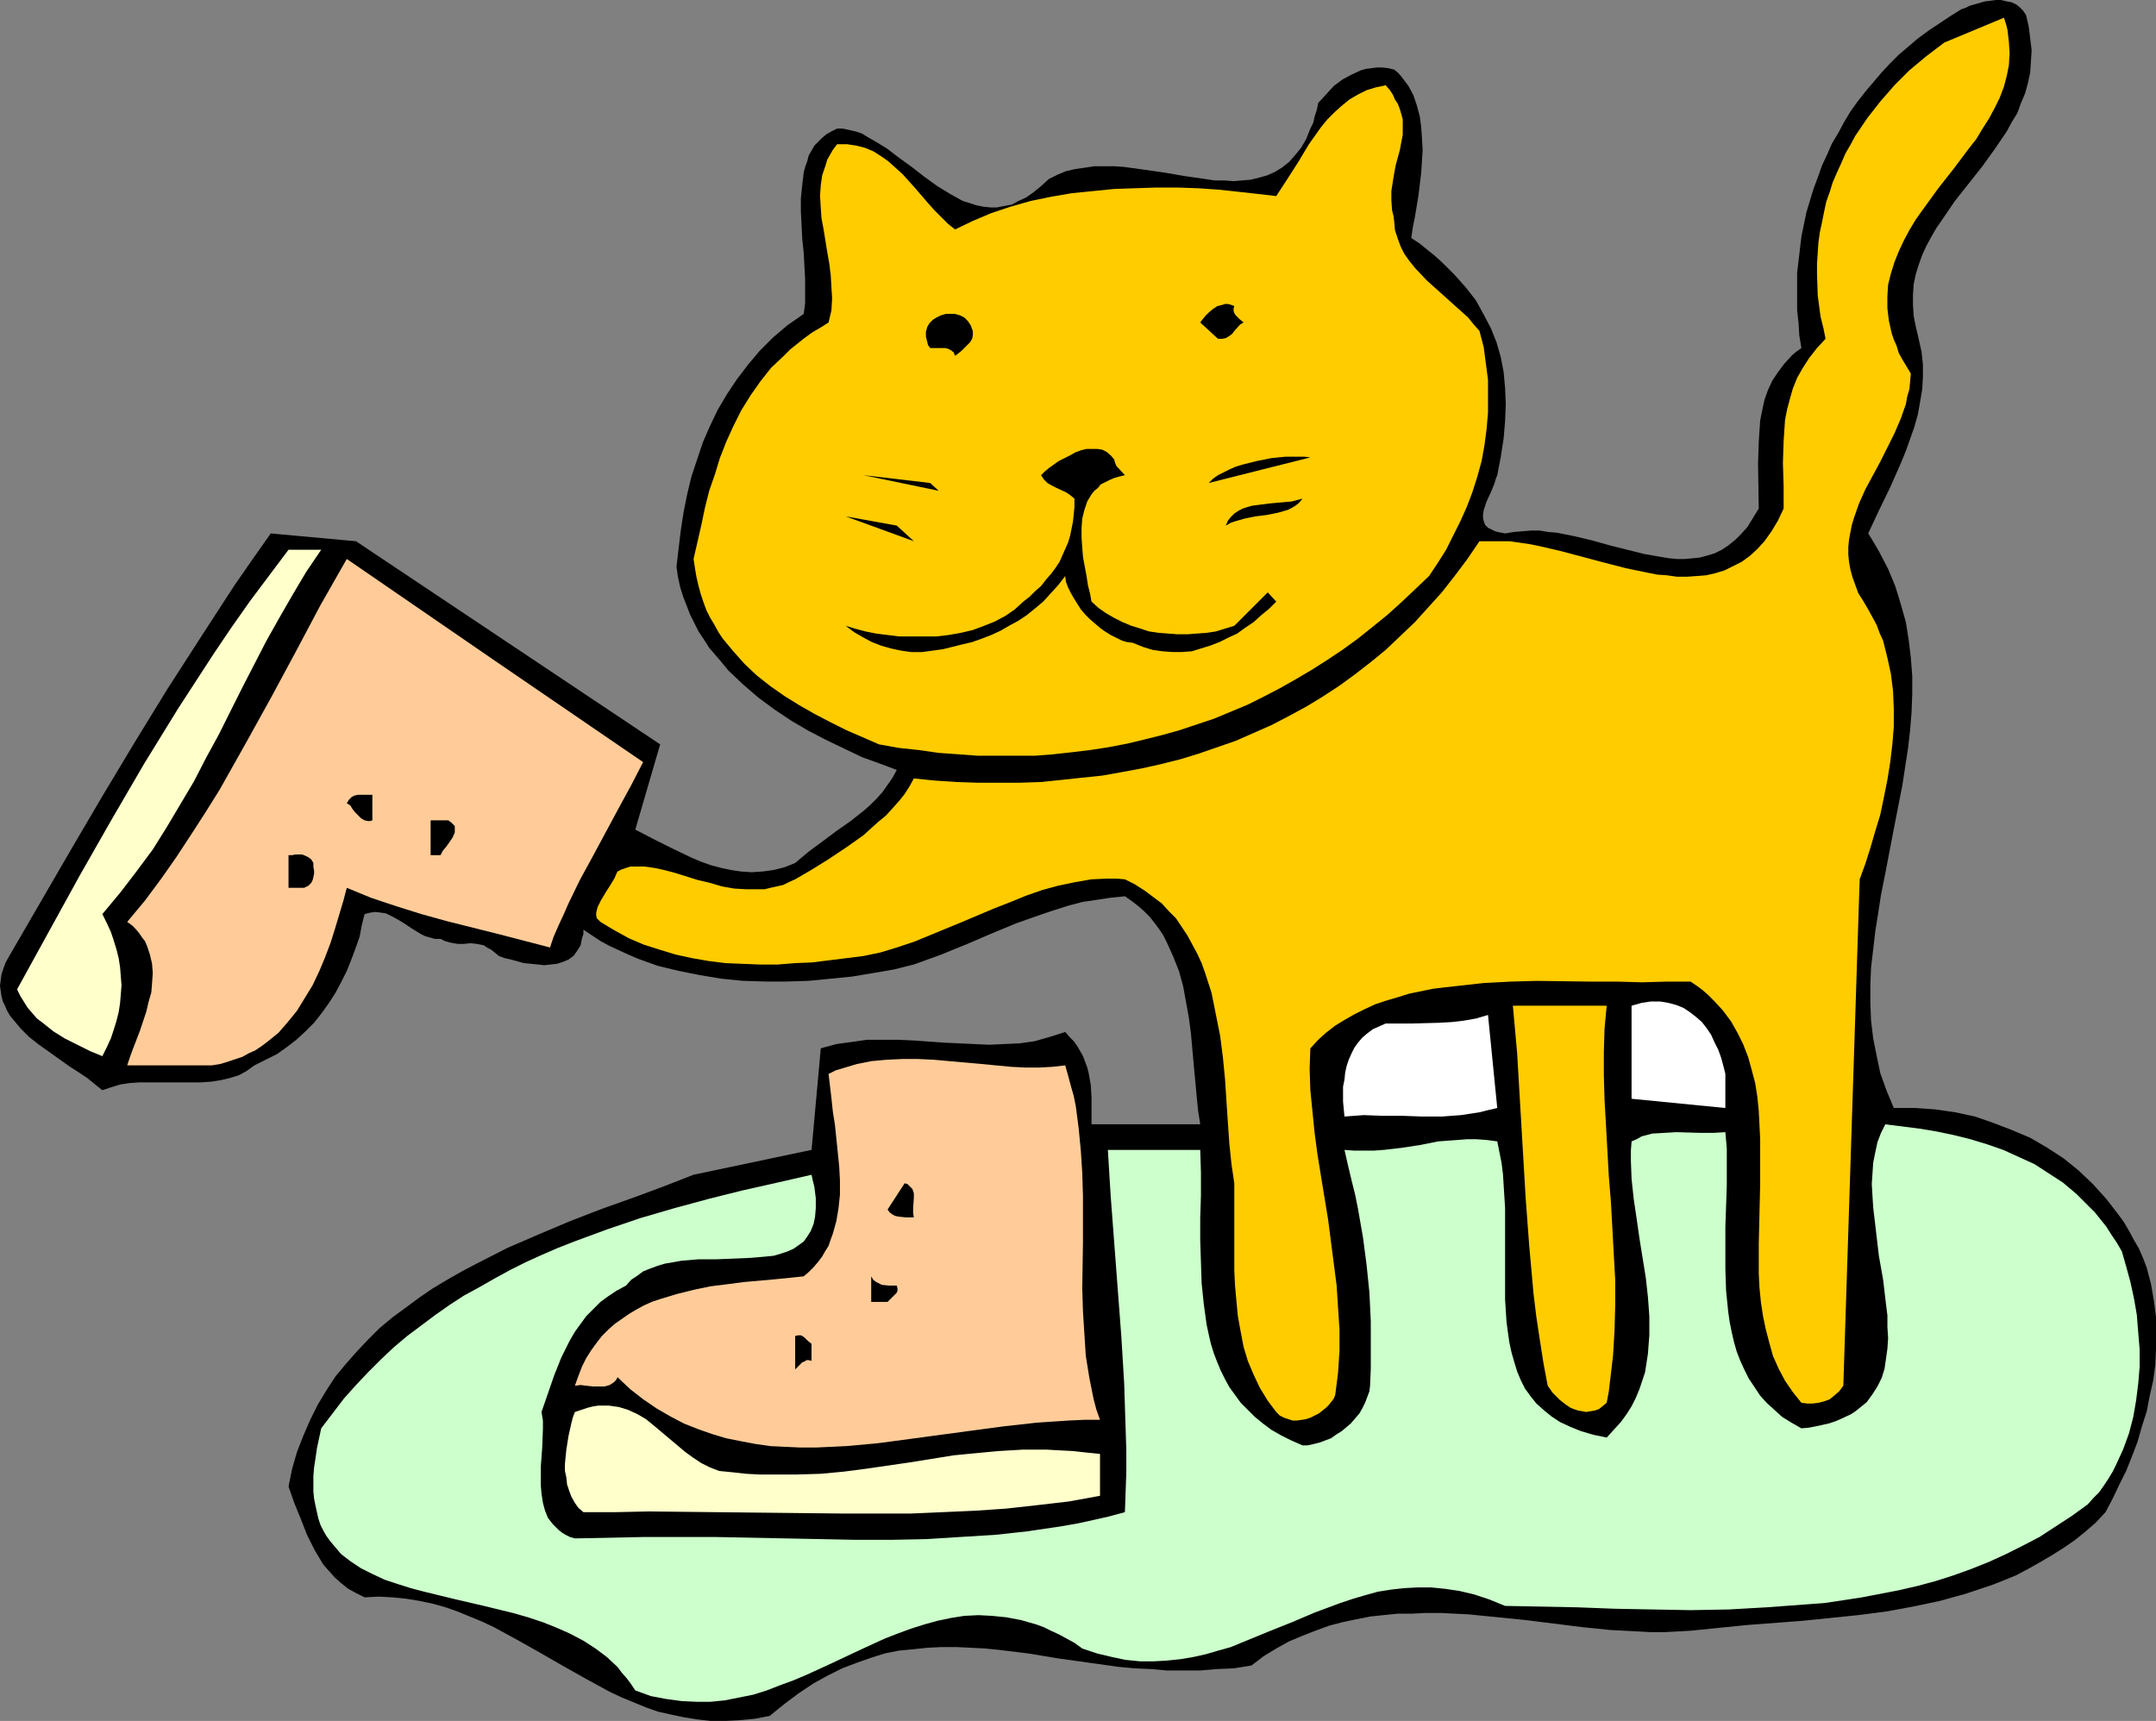 <?xml version="1.0" encoding="UTF-8" standalone="no"?>
<svg
   version="1.0"
   width="129.724mm"
   height="103.569mm"
   id="svg24"
   sodipodi:docname="Cat in Boot 2.wmf"
   xmlns:inkscape="http://www.inkscape.org/namespaces/inkscape"
   xmlns:sodipodi="http://sodipodi.sourceforge.net/DTD/sodipodi-0.dtd"
   xmlns="http://www.w3.org/2000/svg"
   xmlns:svg="http://www.w3.org/2000/svg">
  <rect width="100%" height="100%" fill="#808080" stroke="none"/>
  <sodipodi:namedview
     id="namedview24"
     pagecolor="#ffffff"
     bordercolor="#000000"
     borderopacity="0.25"
     inkscape:showpageshadow="2"
     inkscape:pageopacity="0.0"
     inkscape:pagecheckerboard="0"
     inkscape:deskcolor="#d1d1d1"
     inkscape:document-units="mm" />
  <defs
     id="defs1">
    <pattern
       id="WMFhbasepattern"
       patternUnits="userSpaceOnUse"
       width="6"
       height="6"
       x="0"
       y="0" />
  </defs>
  <path
     style="fill:#000000;fill-opacity:1;fill-rule:evenodd;stroke:none"
     d="m 461.367,6.139 0.323,2.585 0.323,2.746 -0.162,2.423 -0.162,2.585 -0.485,2.262 -0.646,2.423 -0.97,2.262 -0.808,2.262 -1.293,2.1 -1.131,2.1 -2.747,4.039 -2.909,4.039 -3.07,3.877 -3.07,3.877 -2.747,4.039 -1.454,2.1 -1.131,1.939 -1.131,2.1 -0.97,2.1 -0.808,2.262 -0.646,2.1 -0.485,2.262 -0.162,2.423 v 2.262 l 0.162,2.585 0.485,2.423 0.646,2.746 0.646,2.908 0.323,2.908 v 2.908 l -0.162,2.746 -0.485,2.908 -0.485,2.746 -0.808,2.908 -0.97,2.746 -0.97,2.746 -1.131,2.746 -2.424,5.493 -2.586,5.331 -2.424,5.17 1.293,2.1 1.131,1.939 2.101,4.039 1.616,3.877 1.293,4.2 1.131,4.039 0.646,4.039 0.485,4.039 0.323,4.2 v 4.039 l -0.162,4.2 -0.323,4.039 -0.485,4.2 -0.646,4.2 -0.646,4.2 -1.616,8.239 -1.616,8.401 -0.808,4.2 -0.808,4.039 -0.646,4.2 -0.646,4.039 -0.485,4.2 -0.485,4.039 -0.162,4.039 v 4.039 l 0.162,4.039 0.485,4.039 0.808,4.039 0.808,3.877 1.454,4.039 1.616,3.877 h 4.686 l 4.686,0.323 4.525,0.646 4.525,0.969 4.202,1.454 4.202,1.616 4.202,1.777 3.878,2.262 3.717,2.423 3.394,2.746 3.232,3.07 3.07,3.393 2.747,3.554 1.293,1.777 1.131,1.939 1.131,2.1 1.131,1.939 0.97,2.262 0.808,2.1 0.97,3.716 0.646,3.716 0.485,3.716 v 3.716 3.716 l -0.162,3.554 -0.485,3.554 -0.808,3.554 -0.646,3.393 -1.131,3.554 -0.97,3.393 -1.293,3.393 -1.293,3.231 -1.616,3.231 -1.454,3.07 -1.616,3.07 -2.262,2.423 -2.424,2.1 -2.424,1.939 -2.586,1.777 -2.586,1.616 -2.747,1.616 -2.586,1.454 -2.747,1.454 -2.747,1.131 -2.909,1.131 -2.909,0.969 -2.909,0.969 -5.818,1.616 -6.141,1.292 -6.141,1.131 -6.302,0.808 -6.302,0.646 -6.302,0.646 -12.766,0.969 -12.766,1.292 -2.909,0.162 -3.07,0.162 h -3.07 l -2.909,-0.162 -6.302,-0.323 -6.302,-0.646 -12.928,-1.616 -6.464,-0.646 -6.464,-0.646 -6.464,-0.323 h -3.394 l -3.07,0.162 h -3.232 l -3.232,0.323 -3.07,0.323 -3.232,0.646 -3.07,0.646 -3.07,0.808 -3.07,1.131 -2.909,1.131 -3.07,1.292 -2.909,1.616 -2.909,1.777 -2.747,2.1 -4.04,0.646 -3.878,0.162 -3.717,0.323 h -3.878 -3.717 l -3.555,-0.323 -3.717,-0.162 -3.555,-0.323 -6.949,-0.969 -6.949,-0.969 -6.787,-1.131 -6.626,-0.808 -3.232,-0.323 -3.232,-0.162 -3.232,-0.162 h -3.394 l -3.232,0.162 -3.07,0.323 -3.394,0.323 -3.232,0.646 -3.07,0.969 -3.232,1.131 -3.394,1.292 -3.232,1.616 -3.232,1.777 -3.394,2.262 -3.232,2.423 -3.394,2.746 -3.394,0.646 -3.394,0.323 -3.232,0.162 h -3.394 l -2.909,-0.323 -3.07,-0.485 -3.07,-0.646 -2.909,-0.646 -2.747,-0.969 -2.747,-1.131 -2.747,-1.131 -2.747,-1.292 -5.333,-2.908 -5.171,-2.908 -5.333,-3.07 -5.171,-2.908 -5.333,-2.908 -2.747,-1.292 -2.747,-1.131 -2.747,-1.131 -2.747,-0.969 -2.909,-0.808 -3.07,-0.646 -2.909,-0.485 -3.232,-0.323 -3.07,-0.162 -3.232,0.162 -1.939,-0.969 -1.778,-0.969 -1.616,-1.292 -1.454,-1.292 -1.293,-1.454 -1.293,-1.454 -0.97,-1.616 -0.97,-1.616 -1.778,-3.554 -1.454,-3.716 -1.454,-3.554 -1.293,-3.716 0.808,-4.039 1.131,-3.877 1.454,-3.716 1.616,-3.716 1.616,-3.231 1.939,-3.231 2.101,-3.231 2.424,-2.908 2.424,-2.746 2.586,-2.746 2.586,-2.585 2.909,-2.423 3.07,-2.262 3.07,-2.262 3.07,-2.1 3.232,-1.939 3.394,-1.939 3.394,-1.777 6.949,-3.554 7.11,-3.07 7.272,-3.07 7.11,-2.746 7.272,-2.585 6.949,-2.585 6.626,-2.585 26.826,-5.654 2.101,-23.102 3.555,-0.969 3.555,-0.485 3.394,-0.485 h 3.555 3.555 l 3.555,0.162 6.787,0.485 6.949,0.323 3.394,0.162 3.394,-0.162 3.555,-0.162 3.394,-0.485 3.394,-0.969 3.555,-1.131 0.97,1.131 0.97,0.969 0.808,1.131 0.646,1.131 0.646,1.131 0.485,1.292 0.485,1.292 0.323,1.292 0.485,2.746 0.162,2.908 v 2.908 3.07 h 24.725 l -0.485,-3.07 -0.323,-3.231 -0.323,-3.554 -0.323,-3.393 -0.646,-7.27 -0.485,-3.716 -0.646,-3.554 -0.646,-3.554 -0.97,-3.554 -1.293,-3.231 -1.454,-3.231 -0.808,-1.616 -0.97,-1.454 -0.97,-1.292 -1.131,-1.454 -1.293,-1.292 -1.293,-1.131 -1.454,-1.131 -1.616,-1.131 -3.232,0.323 -3.232,0.485 -3.232,0.485 -3.07,0.808 -3.07,0.969 -2.909,0.969 -5.979,2.1 -5.818,2.423 -5.656,2.423 -5.979,2.423 -5.818,2.1 -4.525,1.131 -4.686,0.808 -4.848,0.808 -4.848,0.485 -5.01,0.485 -5.01,0.162 h -4.848 l -5.171,-0.162 -4.848,-0.485 -4.848,-0.808 -4.848,-0.969 -4.686,-1.131 -4.525,-1.616 -2.262,-0.969 -2.101,-0.969 -2.101,-0.969 -2.101,-1.131 -1.939,-1.292 -1.939,-1.292 v 0.969 l -0.323,0.969 -0.162,0.808 -0.162,0.808 -0.808,1.292 -0.808,1.131 -1.131,0.808 -1.131,0.485 -1.454,0.485 -1.454,0.162 -1.454,0.162 -1.454,-0.162 -3.232,-0.323 -2.909,-0.808 -1.454,-0.323 -1.293,-0.485 -0.97,-0.808 -0.808,-0.646 -0.97,-0.485 -0.646,-0.485 -0.808,-0.162 -0.808,-0.162 -1.454,-0.162 -1.454,0.162 h -1.454 l -0.97,-0.162 -0.808,-0.162 -1.131,-0.323 -0.97,-0.485 h -1.293 l -1.131,-0.323 -1.131,-0.323 -0.97,-0.485 -2.101,-1.292 -1.939,-1.292 -1.939,-1.131 -0.97,-0.485 -0.97,-0.485 -1.131,-0.162 -1.293,-0.162 -1.131,0.162 -1.293,0.323 -0.646,2.585 -0.485,2.585 -0.97,2.746 -0.97,2.585 -0.97,2.423 -1.293,2.585 -1.293,2.423 -1.454,2.262 -1.616,2.262 -1.778,2.262 -1.939,1.939 -2.101,1.939 -2.101,1.616 -2.262,1.616 -2.586,1.292 -2.586,1.292 -1.778,1.292 -1.778,0.969 -2.101,0.646 -2.101,0.485 -2.101,0.323 -2.424,0.162 h -4.525 -2.424 -2.262 -2.424 -2.262 l -2.262,0.162 -2.101,0.323 -2.101,0.646 -1.939,0.646 -1.616,-1.292 -1.778,-1.454 -1.939,-1.292 -2.262,-1.454 -4.525,-3.231 L 8.888,237.644 6.626,235.867 4.686,233.928 3.07,231.99 2.262,231.02 1.616,229.89 1.131,228.759 0.646,227.789 0.323,226.497 0.162,225.366 0,224.235 l 0.162,-1.292 0.162,-1.292 0.485,-1.454 0.485,-1.292 0.808,-1.454 14.059,-24.233 7.11,-12.116 7.272,-12.116 7.434,-12.116 7.595,-11.793 7.757,-11.955 4.04,-5.816 4.202,-5.977 19.392,1.777 69.165,46.204 -5.656,19.386 4.04,2.1 4.202,2.1 4.363,2.1 2.262,0.969 2.262,0.808 2.424,0.646 2.262,0.485 2.262,0.323 2.424,0.162 2.424,-0.162 2.424,-0.323 2.586,-0.646 2.424,-0.969 3.07,-2.585 3.07,-2.262 3.232,-2.423 3.232,-2.262 3.07,-2.423 1.454,-1.292 1.454,-1.454 1.293,-1.454 1.131,-1.616 1.131,-1.616 0.97,-1.777 -3.878,-1.454 -4.04,-1.454 -4.04,-1.939 -4.04,-1.939 -4.04,-2.1 -3.878,-2.262 -3.878,-2.585 -3.717,-2.746 -3.555,-3.07 -3.232,-3.07 -1.454,-1.777 -2.909,-3.393 -1.131,-1.777 -1.293,-1.939 -0.97,-1.939 -0.97,-1.939 -0.808,-2.1 -0.808,-2.1 -0.646,-2.1 -0.485,-2.262 -0.323,-2.262 0.485,-4.2 0.485,-4.039 0.646,-4.2 0.808,-4.039 0.97,-4.039 1.293,-3.877 1.293,-3.877 1.616,-3.716 1.778,-3.716 2.101,-3.554 2.262,-3.393 2.586,-3.393 2.586,-3.07 3.07,-3.07 3.232,-2.746 3.717,-2.585 0.323,-2.423 v -2.585 -2.908 l -0.162,-2.908 -0.162,-3.07 -0.323,-3.07 -0.323,-6.301 v -3.07 l 0.323,-3.07 0.323,-2.746 0.323,-1.292 0.485,-1.292 0.323,-1.292 0.646,-1.131 0.646,-1.131 0.808,-0.808 0.97,-0.969 0.97,-0.808 1.131,-0.646 1.293,-0.646 h 1.293 l 1.454,0.323 1.454,0.323 1.454,0.485 1.293,0.808 1.454,0.808 2.909,1.777 2.747,2.1 2.909,2.1 2.909,2.262 2.909,2.1 2.909,1.777 1.454,0.808 1.454,0.808 1.616,0.485 1.454,0.485 1.616,0.323 1.616,0.162 h 1.454 l 1.616,-0.323 1.778,-0.323 1.454,-0.808 1.778,-0.808 1.616,-1.131 1.778,-1.454 1.778,-1.616 1.939,-0.969 1.939,-0.808 2.101,-0.485 2.262,-0.323 2.101,-0.323 h 2.262 2.262 l 2.262,0.162 4.686,0.646 4.525,0.646 4.686,0.808 4.525,0.646 2.101,0.323 h 2.101 l 2.262,0.162 1.939,-0.162 1.939,-0.162 1.939,-0.485 1.778,-0.485 1.778,-0.808 1.616,-0.969 1.616,-1.292 1.293,-1.454 1.454,-1.777 1.131,-1.939 0.97,-2.423 0.646,-1.292 0.323,-1.454 0.485,-1.454 0.323,-1.616 1.778,-1.939 1.778,-1.939 1.939,-1.454 2.101,-1.131 2.101,-0.969 1.131,-0.323 1.293,-0.162 1.131,-0.162 h 1.293 l 1.454,0.162 1.293,0.323 0.97,0.808 0.808,0.969 1.454,1.939 1.131,2.1 0.808,2.423 0.646,2.423 0.323,2.423 0.162,2.423 0.162,2.746 -0.162,2.585 -0.162,2.585 -0.646,5.331 -0.808,4.847 -0.485,2.423 -0.323,2.262 1.939,1.292 1.778,1.454 1.616,1.292 1.616,1.454 1.454,1.454 1.454,1.454 2.586,2.908 2.262,2.908 1.778,3.231 1.616,3.07 1.293,3.231 0.97,3.393 0.646,3.393 0.323,3.554 0.162,3.716 -0.162,3.877 -0.323,3.877 -0.646,4.2 -0.808,4.2 -0.323,0.808 -0.323,1.131 -0.808,1.939 -0.97,2.1 -0.323,0.969 -0.323,0.969 -0.162,0.969 v 0.808 l 0.162,0.808 0.323,0.808 0.646,0.646 0.97,0.485 0.646,0.323 0.646,0.162 0.808,0.162 0.808,0.162 1.939,-0.323 1.939,-0.162 1.939,-0.162 h 2.101 l 1.939,0.323 1.939,0.162 4.04,0.808 4.04,0.969 4.04,1.131 3.878,0.969 3.878,0.969 3.717,0.646 1.939,0.323 1.778,0.162 h 1.778 l 1.778,-0.162 1.616,-0.162 1.778,-0.485 1.616,-0.485 1.616,-0.808 1.454,-0.969 1.616,-1.292 1.293,-1.292 1.454,-1.616 1.293,-2.1 1.293,-2.1 -0.162,-10.178 0.162,-5.008 0.162,-2.423 0.162,-2.423 0.485,-2.423 0.485,-2.262 0.808,-2.262 0.97,-2.1 1.293,-1.939 1.454,-1.939 1.778,-1.939 0.97,-0.808 1.131,-0.808 -0.485,-2.908 -0.162,-2.746 -0.323,-2.908 v -2.908 -2.746 -2.908 l 0.323,-2.746 0.323,-2.746 0.323,-2.746 1.131,-5.493 1.616,-5.331 0.97,-2.585 0.97,-2.746 1.131,-2.423 1.131,-2.585 1.454,-2.423 1.293,-2.423 1.454,-2.423 1.616,-2.262 1.778,-2.262 1.778,-2.1 1.778,-2.1 1.939,-2.1 2.101,-2.1 2.101,-1.777 2.262,-1.939 2.424,-1.777 2.424,-1.616 2.424,-1.616 2.586,-1.616 0.97,-0.323 0.97,-0.485 1.131,-0.323 1.131,-0.323 1.131,-0.323 1.293,-0.162 L 453.934,0 h 1.131 l 1.293,0.323 0.97,0.162 1.131,0.485 0.808,0.646 0.808,0.808 0.646,0.969 0.323,1.292 z"
     id="path1" />
  <path
     style="fill:#ffcc00;fill-opacity:1;fill-rule:evenodd;stroke:none"
     d="m 434.542,84.977 -0.162,1.777 -0.162,1.777 -0.485,1.616 -0.323,1.777 -1.131,3.231 -1.454,3.393 -1.616,3.231 -1.616,3.231 -3.394,6.301 -1.454,3.231 -1.131,3.231 -0.485,1.616 -0.323,1.616 -0.323,1.777 -0.162,1.616 v 1.777 l 0.162,1.616 0.323,1.777 0.485,1.777 0.646,1.777 0.646,1.777 1.131,1.777 1.131,1.939 0.97,1.777 0.97,1.777 0.646,1.777 0.808,1.777 0.485,1.939 0.485,1.939 0.808,3.716 0.485,3.877 0.162,4.039 v 4.039 l -0.323,4.039 -0.485,4.039 -0.646,4.039 -0.808,4.039 -0.808,3.877 -1.131,3.716 -1.131,3.877 -1.131,3.554 -1.293,3.554 -3.717,115.187 -0.97,1.292 -1.131,0.969 -0.97,0.808 -1.293,0.485 -1.293,0.323 -1.293,0.162 h -1.293 l -1.293,-0.162 -1.939,-2.423 -1.778,-2.585 -1.454,-2.746 -1.293,-2.908 -0.808,-2.908 -0.808,-3.07 -0.646,-3.07 -0.485,-3.231 -0.323,-3.231 -0.162,-3.231 v -6.785 l 0.162,-6.785 0.162,-6.785 v -6.785 -3.393 l -0.162,-3.231 -0.162,-3.231 -0.323,-3.231 -0.485,-3.07 -0.808,-3.07 -0.808,-2.908 -1.131,-2.908 -1.293,-2.585 -1.454,-2.585 -1.939,-2.585 -2.101,-2.262 -1.131,-1.131 -1.293,-1.131 -1.293,-0.969 -1.454,-0.969 h -5.333 l -5.656,0.162 -5.818,-0.162 h -3.07 -2.909 l -12.12,-0.162 -5.979,0.162 -6.141,0.323 -5.818,0.646 -2.909,0.323 -2.747,0.323 -5.494,1.131 -2.586,0.808 -2.747,0.808 -2.424,0.808 -2.424,1.131 -2.262,1.131 -2.262,1.292 -2.101,1.292 -2.101,1.616 -1.778,1.616 -1.778,1.939 -0.162,4.685 0.162,4.847 0.485,4.847 0.485,4.847 0.646,4.847 0.808,5.008 1.616,9.855 1.293,10.016 0.646,5.008 0.323,5.008 0.323,5.008 v 4.847 l -0.323,5.008 -0.646,5.008 -0.323,0.808 -0.485,0.646 -0.646,0.808 -0.646,0.646 -0.808,0.646 -0.808,0.646 -0.97,0.485 -0.97,0.485 -0.97,0.323 -0.97,0.162 -1.131,0.162 h -0.97 l -0.97,-0.323 -0.97,-0.323 -0.97,-0.485 -0.808,-0.808 -0.97,-1.292 -0.97,-1.292 -1.778,-2.908 -1.454,-3.07 -1.293,-3.07 -0.97,-3.231 -0.646,-3.393 -0.646,-3.554 -0.323,-3.393 -0.323,-3.554 -0.162,-3.393 v -6.947 -6.624 -3.231 -3.07 l -0.646,-4.362 -0.485,-4.685 -0.323,-4.685 -0.323,-4.847 -0.323,-5.008 -0.485,-5.008 -0.646,-5.008 -0.97,-4.847 -0.97,-4.847 -1.454,-4.523 -0.808,-2.262 -0.97,-2.1 -1.131,-2.1 -1.131,-2.1 -1.293,-1.939 -1.293,-1.939 -1.616,-1.616 -1.616,-1.777 -1.939,-1.454 -1.939,-1.454 -2.262,-1.454 -2.262,-1.131 -1.939,-0.162 h -1.939 l -3.717,0.162 -3.717,0.646 -3.878,0.808 -3.555,0.969 -3.717,1.292 -3.555,1.454 -3.717,1.454 -7.272,3.07 -7.434,3.07 -3.555,1.454 -3.878,1.292 -3.717,1.131 -3.878,0.808 -7.757,0.969 -3.878,0.485 -3.878,0.162 -4.04,0.323 h -3.878 l -4.04,-0.162 -3.878,-0.162 -3.878,-0.485 -3.717,-0.646 -3.717,-0.808 -3.717,-1.131 -3.555,-1.131 -3.394,-1.454 -3.232,-1.777 -3.232,-1.939 -0.485,-0.485 -0.323,-0.323 -0.162,-0.646 v -0.646 l 0.162,-0.646 0.162,-0.646 0.808,-1.616 0.97,-1.616 1.131,-1.777 0.97,-1.616 0.323,-0.808 0.323,-0.646 0.97,-0.485 0.97,-0.323 0.97,-0.323 h 0.97 2.262 l 2.262,0.323 2.262,0.485 2.424,0.646 2.586,0.808 2.586,0.808 2.747,0.646 2.747,0.808 2.747,0.485 2.747,0.162 h 2.747 1.454 l 1.293,-0.323 1.454,-0.323 1.454,-0.323 1.293,-0.646 1.454,-0.646 3.878,-2.262 3.878,-2.423 3.878,-2.585 3.878,-2.746 3.394,-3.07 1.778,-1.454 1.454,-1.616 1.454,-1.616 1.293,-1.616 1.131,-1.777 0.97,-1.777 4.848,0.485 4.848,0.323 4.848,0.162 h 4.848 4.686 l 4.848,-0.162 4.686,-0.485 4.525,-0.485 4.686,-0.485 4.525,-0.808 4.363,-0.808 4.363,-0.969 4.525,-1.131 4.202,-1.292 4.202,-1.454 4.202,-1.454 4.04,-1.777 4.04,-1.777 4.04,-2.1 3.878,-2.1 3.717,-2.262 3.717,-2.423 3.555,-2.585 3.555,-2.746 3.555,-2.908 3.232,-3.07 3.394,-3.231 3.07,-3.393 3.07,-3.393 2.909,-3.716 2.909,-3.877 2.747,-4.039 h 2.262 2.101 2.424 l 2.262,0.323 2.262,0.323 2.424,0.485 4.848,1.131 4.848,1.292 4.848,1.292 5.01,1.292 4.686,0.969 2.424,0.485 2.262,0.162 2.262,0.323 h 2.262 l 2.262,-0.162 2.101,-0.162 2.101,-0.485 2.101,-0.646 1.939,-0.969 1.939,-0.969 1.778,-1.292 1.778,-1.616 1.616,-1.777 1.616,-2.262 1.454,-2.423 1.293,-2.746 v -5.17 l -0.162,-5.17 0.162,-5.008 0.162,-2.423 0.162,-2.423 0.485,-2.423 0.646,-2.423 0.646,-2.262 0.97,-2.423 1.293,-2.262 1.454,-2.262 1.778,-2.262 1.939,-2.1 -0.485,-2.423 -0.646,-2.585 -0.323,-2.423 -0.323,-2.423 -0.162,-4.847 v -2.423 l 0.162,-2.423 0.162,-2.423 0.323,-2.262 0.485,-2.262 0.485,-2.423 0.485,-2.262 0.808,-2.262 0.646,-2.1 0.97,-2.262 0.97,-2.1 0.97,-2.262 1.131,-1.939 1.131,-2.1 2.747,-4.039 2.909,-3.716 3.232,-3.716 3.394,-3.393 3.878,-3.231 4.04,-3.07 13.574,-5.654 0.485,1.454 0.323,1.292 0.323,2.746 0.162,2.585 -0.162,2.746 -0.485,2.423 -0.646,2.423 -0.97,2.585 -1.131,2.262 -1.293,2.423 -1.454,2.262 -1.454,2.423 -1.778,2.262 -3.394,4.523 -1.778,2.262 -1.778,2.262 -3.394,4.685 -1.616,2.262 -1.454,2.423 -1.293,2.423 -1.131,2.423 -0.97,2.423 -0.808,2.585 -0.646,2.585 -0.162,2.585 v 2.746 l 0.323,2.746 0.323,1.454 0.323,1.454 0.485,1.454 0.646,1.454 0.485,1.616 0.808,1.454 0.97,1.616 z"
     id="path2" />
  <path
     style="fill:#ffcc00;fill-opacity:1;fill-rule:evenodd;stroke:none"
     d="m 317.059,50.404 0.162,1.939 0.646,1.939 0.646,1.777 0.808,1.616 1.131,1.616 1.293,1.616 2.747,2.908 3.07,2.746 3.232,2.908 3.07,2.746 1.293,1.616 1.293,1.454 0.97,3.716 0.485,3.716 0.485,3.716 v 3.716 3.716 l -0.323,3.716 -0.485,3.716 -0.646,3.554 -0.97,3.554 -1.131,3.554 -1.293,3.393 -1.454,3.231 -1.616,3.231 -1.616,3.231 -1.939,3.07 -1.939,2.908 -3.232,3.07 -3.07,2.908 -3.232,2.908 -3.394,2.746 -3.232,2.585 -3.555,2.585 -3.394,2.262 -3.555,2.262 -3.555,2.1 -3.717,2.1 -3.717,1.939 -3.555,1.777 -3.878,1.616 -3.878,1.616 -3.878,1.292 -3.878,1.292 -4.04,1.131 -3.878,0.969 -4.04,0.969 -4.202,0.808 -4.202,0.646 -4.04,0.485 -4.363,0.485 -4.202,0.323 h -4.363 -4.202 -4.363 l -4.363,-0.323 -4.525,-0.323 -4.525,-0.646 -4.525,-0.485 -4.525,-0.808 -7.434,-3.231 -3.555,-1.777 -3.717,-1.939 -3.394,-1.939 -3.394,-2.1 -3.232,-2.262 -3.07,-2.423 -2.747,-2.585 -2.586,-2.908 -2.424,-2.908 -0.97,-1.454 -0.97,-1.777 -0.97,-1.616 -0.808,-1.616 -0.646,-1.777 -0.646,-1.939 -0.485,-1.777 -0.485,-2.1 -0.323,-1.939 -0.323,-2.1 1.778,-7.755 0.808,-3.877 0.97,-3.877 1.293,-3.716 1.131,-3.716 1.454,-3.716 1.616,-3.554 1.778,-3.554 2.101,-3.393 2.262,-3.231 2.424,-3.07 2.909,-2.746 1.454,-1.454 1.616,-1.292 1.616,-1.292 1.778,-1.292 1.939,-1.131 1.778,-1.131 0.646,-2.746 0.162,-2.746 -0.162,-2.585 -0.162,-2.746 -0.323,-2.585 -0.485,-2.746 -0.808,-5.008 -0.485,-2.585 -0.162,-2.423 -0.162,-2.585 0.162,-2.423 0.323,-2.262 0.808,-2.423 0.323,-1.131 1.293,-2.262 0.97,-1.292 h 1.131 1.131 l 2.101,0.323 1.939,0.485 1.939,0.808 1.778,1.131 1.616,1.131 1.616,1.454 1.616,1.454 2.909,3.231 2.909,3.393 1.454,1.616 1.616,1.616 1.454,1.454 1.616,1.292 4.04,-1.939 4.202,-1.777 4.363,-1.454 4.525,-1.292 4.686,-0.969 4.686,-0.808 4.848,-0.485 4.848,-0.485 4.686,-0.162 4.848,-0.162 h 4.848 l 4.686,0.162 4.686,0.323 4.525,0.485 4.363,0.485 4.202,0.485 2.424,-3.716 2.586,-4.039 2.424,-4.039 2.747,-3.877 1.454,-1.777 1.616,-1.616 1.616,-1.454 1.778,-1.454 1.939,-1.131 1.939,-0.969 2.101,-0.646 2.262,-0.485 0.97,1.131 0.646,0.969 0.485,1.131 0.646,0.969 0.323,0.808 0.323,0.969 0.485,1.777 v 1.777 1.777 l -0.323,1.616 -0.323,1.777 -0.485,1.777 -0.485,1.777 -0.323,1.777 -0.323,1.939 -0.323,2.1 v 2.1 l 0.162,2.262 0.323,1.292 z"
     id="path3" />
  <path
     style="fill:#000000;fill-opacity:1;fill-rule:evenodd;stroke:none"
     d="m 280.699,69.629 -0.162,0.485 v 0.646 l 0.162,0.485 0.323,0.485 0.808,0.808 0.97,0.808 -0.808,0.485 -1.293,1.454 -0.485,0.646 -0.646,0.485 -0.808,0.485 -0.808,0.162 h -0.485 -0.485 l -4.04,-3.716 0.485,-0.646 0.646,-0.808 0.808,-0.808 0.97,-0.808 0.97,-0.646 1.293,-0.323 0.485,-0.162 h 0.646 l 0.646,0.162 z"
     id="path4" />
  <path
     style="fill:#000000;fill-opacity:1;fill-rule:evenodd;stroke:none"
     d="m 221.23,75.284 v 0.485 0.485 l -0.162,0.808 -0.485,0.808 -0.646,0.646 -1.293,1.292 -0.808,0.646 -0.646,0.485 -0.323,-0.808 -0.646,-0.485 -0.646,-0.323 -0.646,-0.162 h -1.778 -0.808 -0.808 l -0.485,-0.646 -0.162,-0.646 -0.323,-1.292 v -1.131 l 0.323,-1.131 0.485,-0.808 0.808,-0.808 0.808,-0.485 0.97,-0.485 1.131,-0.323 h 1.131 0.97 l 1.131,0.323 0.97,0.485 0.808,0.808 0.646,0.969 z"
     id="path5" />
  <path
     style="fill:#000000;fill-opacity:1;fill-rule:evenodd;stroke:none"
     d="m 253.873,105.979 1.939,2.1 -1.293,0.323 -1.131,0.323 -1.131,0.485 -0.97,0.485 -0.97,0.485 -0.646,0.808 -0.808,0.646 -0.646,0.808 -0.485,0.808 -0.485,0.808 -0.646,1.939 -0.485,1.939 -0.162,2.1 v 2.262 l 0.162,2.262 0.162,2.1 0.808,4.362 0.323,2.1 0.485,1.939 0.323,1.777 1.616,1.454 1.616,1.131 1.939,1.131 1.939,0.969 1.939,0.808 2.101,0.646 1.939,0.646 2.262,0.323 2.101,0.162 2.101,0.162 h 2.262 l 2.101,-0.162 2.262,-0.162 2.101,-0.323 2.101,-0.646 2.101,-0.646 v 0 l 7.595,-7.593 1.939,2.1 -1.616,1.616 -1.778,1.454 -1.778,1.616 -1.939,1.292 -1.778,1.292 -2.101,0.969 -1.939,0.969 -2.101,0.808 -2.101,0.646 -2.101,0.646 -2.262,0.162 h -2.101 l -2.262,-0.162 -2.262,-0.323 -2.101,-0.646 -2.424,-0.969 -1.293,-0.162 -1.131,-0.323 -1.293,-0.646 -1.293,-0.646 -1.293,-0.808 -1.131,-0.808 -1.131,-0.969 -1.131,-0.969 -1.131,-1.131 -0.97,-1.131 -0.808,-1.292 -0.808,-1.292 -0.646,-1.131 -0.646,-1.292 -0.485,-1.292 -0.162,-1.292 -1.616,2.1 -1.778,1.939 -1.616,1.777 -1.939,1.616 -1.778,1.454 -1.939,1.292 -2.101,1.131 -1.939,1.131 -2.101,0.969 -2.101,0.808 -2.262,0.808 -2.101,0.485 -4.525,1.131 -4.686,0.646 h -2.586 l -2.262,-0.323 -2.262,-0.485 -2.262,-0.646 -2.101,-0.808 -2.101,-1.131 -1.939,-1.131 -1.939,-1.454 2.101,0.646 2.424,0.646 2.424,0.485 2.586,0.323 2.586,0.323 h 2.747 2.909 2.909 l 2.747,-0.323 2.747,-0.485 2.747,-0.646 2.586,-0.969 2.424,-0.969 2.424,-1.292 2.101,-1.454 1.939,-1.777 1.454,-1.131 1.293,-1.292 1.293,-1.131 1.131,-1.454 1.131,-1.292 0.97,-1.292 0.97,-1.454 0.646,-1.454 0.646,-1.454 0.646,-1.454 0.485,-1.616 0.323,-1.616 0.323,-1.616 0.162,-1.616 0.162,-1.616 v -1.939 l -0.97,-0.808 -0.97,-0.646 -2.101,-0.969 -0.97,-0.485 -1.131,-0.646 -0.808,-0.808 -0.646,-0.969 0.808,-0.808 0.97,-0.808 2.262,-1.616 2.586,-1.292 1.131,-0.646 1.293,-0.485 1.293,-0.323 h 1.293 1.131 l 1.131,0.162 0.97,0.485 0.97,0.808 0.808,0.969 0.162,0.646 z"
     id="path6" />
  <path
     style="fill:#000000;fill-opacity:1;fill-rule:evenodd;stroke:none"
     d="m 297.99,104.04 -23.109,5.816 0.97,-0.969 1.131,-0.808 1.293,-0.646 1.293,-0.646 1.454,-0.646 1.616,-0.485 3.232,-0.808 3.232,-0.646 3.232,-0.323 h 1.454 1.454 1.454 z"
     id="path7" />
  <path
     style="fill:#000000;fill-opacity:1;fill-rule:evenodd;stroke:none"
     d="m 213.473,111.633 -17.13,-3.554 15.19,1.777 z"
     id="path8" />
  <path
     style="fill:#000000;fill-opacity:1;fill-rule:evenodd;stroke:none"
     d="m 296.212,113.41 -0.808,0.969 -0.808,0.646 -0.808,0.485 -0.97,0.485 -2.262,0.646 -2.424,0.485 -2.586,0.323 -2.424,0.485 -2.262,0.646 -0.97,0.323 -1.131,0.646 0.485,-1.131 0.646,-0.808 0.808,-0.808 0.97,-0.646 0.97,-0.485 0.97,-0.323 1.131,-0.323 1.293,-0.162 2.424,-0.323 5.333,-0.485 z"
     id="path9" />
  <path
     style="fill:#000000;fill-opacity:1;fill-rule:evenodd;stroke:none"
     d="m 207.817,123.103 -15.514,-5.654 11.635,2.1 z"
     id="path10" />
  <path
     style="fill:#ffffcc;fill-opacity:1;fill-rule:evenodd;stroke:none"
     d="m 73.043,125.042 -3.394,5.008 -3.07,5.17 -3.07,5.331 -2.909,5.17 -5.494,10.662 -5.333,10.662 -2.909,5.331 -2.747,5.331 -3.07,5.17 -3.07,5.17 -3.232,5.17 -3.717,5.008 -3.717,4.847 -4.04,4.847 0.97,1.939 0.97,2.1 0.646,1.939 0.646,2.1 0.485,1.939 0.323,2.1 0.162,2.1 0.162,1.939 -0.162,2.1 -0.162,1.939 -0.323,2.1 -0.485,1.939 -0.646,2.1 -0.646,1.939 -0.97,2.1 -0.97,1.939 -2.747,-1.131 -2.909,-1.454 -2.909,-1.454 -2.586,-1.616 -2.424,-1.939 -1.293,-0.969 -0.97,-1.131 -1.131,-1.292 -0.808,-1.292 -0.808,-1.292 -0.808,-1.616 7.11,-12.924 7.11,-12.924 7.272,-12.763 7.434,-12.763 7.757,-12.601 8.08,-12.44 4.04,-5.977 4.202,-5.977 4.363,-5.816 4.363,-5.816 z"
     id="path11" />
  <path
     style="fill:#ffcc99;fill-opacity:1;fill-rule:evenodd;stroke:none"
     d="m 146.248,173.346 -2.747,5.331 -2.909,5.331 -5.818,10.824 -2.909,5.331 -2.586,5.331 -1.131,2.585 -1.131,2.423 -1.131,2.585 -0.808,2.423 -11.797,-3.07 -11.635,-2.908 -5.818,-1.616 -5.656,-1.777 -5.818,-1.939 -5.494,-2.262 -0.808,3.07 -0.97,3.231 -0.97,3.231 -0.97,3.07 -1.293,3.393 -1.293,3.07 -1.454,3.07 -1.778,2.908 -1.778,2.908 -2.101,2.585 -2.101,2.423 -2.586,2.1 -1.293,0.969 -1.454,0.969 -1.454,0.646 -1.454,0.808 -3.394,1.131 -1.616,0.485 -1.939,0.323 H 28.926 l 0.646,-1.939 0.646,-1.777 1.616,-4.2 1.454,-4.362 0.485,-2.1 0.646,-2.262 0.162,-2.1 0.162,-2.262 -0.162,-2.1 -0.485,-2.1 -0.646,-1.939 -0.485,-1.131 -0.646,-0.808 -0.646,-0.969 -0.808,-0.969 -0.808,-0.808 -1.131,-0.808 4.04,-4.847 3.717,-5.008 3.394,-4.847 3.394,-5.17 3.232,-5.008 3.232,-5.17 5.818,-10.339 5.818,-10.501 5.656,-10.501 5.656,-10.662 5.979,-10.501 33.613,23.102 z"
     id="path12" />
  <path
     style="fill:#000000;fill-opacity:1;fill-rule:evenodd;stroke:none"
     d="m 84.678,186.593 -0.485,0.162 h -0.485 l -0.808,-0.162 -0.808,-0.485 -0.646,-0.646 -0.646,-0.646 -0.646,-0.808 -0.485,-0.808 -0.808,-0.485 0.485,-0.808 0.646,-0.646 0.646,-0.323 0.808,-0.162 h 1.454 0.97 0.808 z"
     id="path13" />
  <path
     style="fill:#000000;fill-opacity:1;fill-rule:evenodd;stroke:none"
     d="m 101.969,186.593 0.646,0.485 0.485,0.485 0.323,0.323 v 0.485 0.485 0.485 l -0.485,1.131 -0.646,0.969 -0.808,1.131 -0.808,0.969 -0.485,0.969 h -2.262 v -7.916 z"
     id="path14" />
  <path
     style="fill:#000000;fill-opacity:1;fill-rule:evenodd;stroke:none"
     d="m 71.266,196.287 v 0.808 l 0.162,0.969 v 0.646 l -0.162,0.808 -0.162,0.646 -0.323,0.646 -0.646,0.646 -0.97,0.485 h -3.555 v -7.431 h 0.808 l 0.808,-0.162 h 1.454 l 0.808,0.323 0.646,0.323 0.646,0.485 z"
     id="path15" />
  <path
     style="fill:#ffcc00;fill-opacity:1;fill-rule:evenodd;stroke:none"
     d="m 365.377,228.759 -0.485,5.17 -0.162,5.331 v 5.331 l 0.162,5.654 0.323,5.654 0.323,5.816 0.323,5.816 0.485,5.977 0.646,11.793 0.323,5.816 v 5.816 l -0.162,5.816 -0.323,5.493 -0.646,5.493 -0.323,2.746 -0.485,2.585 -0.97,0.808 -0.808,0.646 -0.97,0.323 -0.97,0.162 -0.97,0.162 -0.808,-0.162 -0.97,-0.162 -0.97,-0.323 -0.808,-0.323 -0.97,-0.646 -1.454,-1.131 -1.616,-1.616 -1.131,-1.616 -0.97,-5.17 -0.808,-5.17 -0.808,-5.331 -0.646,-5.331 -0.97,-10.824 -0.808,-10.824 -1.293,-21.971 -0.646,-10.986 -0.97,-10.824 z"
     id="path16" />
  <path
     style="fill:#ffffff;fill-opacity:1;fill-rule:evenodd;stroke:none"
     d="m 392.364,244.268 v 7.755 l -21.331,-2.1 v -21.163 l 2.262,-0.646 2.101,-0.323 h 2.101 l 1.939,0.323 1.778,0.485 1.616,0.646 1.454,0.969 1.454,1.131 1.293,1.131 1.131,1.454 0.97,1.454 0.808,1.777 0.808,1.616 0.646,1.777 0.485,1.777 z"
     id="path17" />
  <path
     style="fill:#ffffff;fill-opacity:1;fill-rule:evenodd;stroke:none"
     d="m 340.491,252.022 -2.101,0.485 -1.939,0.485 -2.101,0.323 -2.101,0.323 -4.363,0.323 h -4.525 l -4.363,-0.162 h -4.525 l -4.363,-0.162 -4.363,0.323 -0.323,-3.393 v -3.393 l 0.323,-1.616 0.162,-1.616 0.323,-1.454 0.485,-1.454 0.646,-1.454 0.646,-1.292 0.808,-1.131 0.97,-1.131 1.131,-0.969 1.293,-0.969 1.454,-0.646 1.454,-0.646 h 6.141 l 5.979,-0.162 2.909,-0.162 2.747,-0.323 2.747,-0.485 2.747,-0.808 z"
     id="path18" />
  <path
     style="fill:#ffcc99;fill-opacity:1;fill-rule:evenodd;stroke:none"
     d="m 242.238,242.329 0.646,2.262 0.646,2.423 0.646,2.262 0.485,2.423 0.646,5.008 0.485,5.008 0.323,5.008 0.162,5.331 v 10.501 l -0.162,10.501 0.162,5.17 0.323,5.17 0.323,5.008 0.808,5.008 0.485,2.423 0.485,2.423 0.646,2.423 0.808,2.262 h -3.555 l -3.555,0.162 -7.272,0.485 -7.272,0.808 -7.272,0.969 -14.382,1.939 -7.272,0.969 -7.11,0.646 -3.394,0.162 -3.555,0.162 h -3.555 l -3.394,-0.162 -3.394,-0.162 -3.394,-0.485 -3.394,-0.646 -3.232,-0.646 -3.232,-0.969 -3.232,-1.131 -3.232,-1.292 -3.07,-1.616 -3.07,-1.777 -3.07,-2.1 -2.909,-2.262 -2.909,-2.746 -0.323,0.646 -0.485,0.485 -0.97,0.646 -1.131,0.323 h -1.293 -1.454 l -1.454,-0.162 -1.293,-0.162 -1.293,0.162 0.808,-2.262 0.808,-2.1 0.97,-1.939 1.131,-1.777 1.293,-1.777 1.131,-1.454 1.454,-1.454 1.454,-1.292 1.616,-1.131 1.616,-1.131 1.616,-0.969 1.778,-0.969 1.778,-0.808 1.939,-0.646 3.717,-1.131 3.878,-0.969 3.878,-0.808 3.878,-0.485 3.717,-0.485 3.717,-0.323 3.555,-0.323 3.232,-0.323 3.07,-0.323 1.131,-0.969 1.131,-1.131 0.97,-1.131 0.97,-1.292 0.646,-1.131 0.808,-1.292 0.485,-1.454 0.485,-1.292 0.808,-2.908 0.485,-2.908 0.323,-3.07 v -3.231 l -0.162,-3.07 -0.323,-3.231 -0.646,-6.301 -0.485,-3.07 -0.323,-3.07 -0.323,-2.746 -0.323,-2.746 1.616,-0.808 1.616,-0.485 3.232,-0.969 3.232,-0.646 3.555,-0.323 3.555,-0.162 h 3.555 l 3.555,0.162 3.555,0.323 7.272,0.646 3.394,0.323 3.394,0.323 3.232,0.162 h 3.232 l 2.909,-0.162 z"
     id="path19" />
  <path
     style="fill:#ccffcc;fill-opacity:1;fill-rule:evenodd;stroke:none"
     d="m 482.537,284.656 0.97,3.393 0.97,3.554 0.808,3.716 0.646,3.716 0.323,4.039 0.323,3.877 v 3.877 l -0.323,3.877 -0.485,3.877 -0.646,3.716 -0.97,3.716 -1.293,3.554 -1.616,3.554 -0.808,1.616 -0.97,1.616 -0.97,1.454 -1.131,1.616 -1.293,1.292 -1.293,1.454 -3.555,2.585 -3.717,2.423 -3.717,2.423 -3.717,1.939 -3.878,1.939 -3.878,1.777 -4.04,1.616 -4.04,1.454 -4.04,1.292 -4.202,1.131 -4.202,0.969 -4.202,0.808 -4.202,0.808 -4.202,0.646 -4.363,0.646 -4.363,0.323 -8.726,0.646 -8.565,0.485 -8.726,0.162 -8.726,-0.162 -8.565,-0.162 -8.403,-0.323 -8.242,-0.162 -8.242,-0.162 -3.555,-1.454 -3.394,-1.131 -3.394,-0.808 -3.232,-0.485 -3.232,-0.323 h -3.07 l -3.07,0.162 -2.909,0.323 -3.07,0.485 -2.909,0.808 -2.747,0.808 -2.909,0.969 -5.656,2.1 -5.333,2.262 -5.656,2.262 -5.494,2.262 -2.747,1.131 -2.909,0.808 -2.747,0.808 -2.909,0.646 -2.909,0.485 -3.07,0.323 -2.909,0.162 h -3.232 l -3.232,-0.323 -3.07,-0.646 -3.394,-0.808 -3.394,-1.131 -1.778,-1.292 -1.778,-0.969 -1.778,-0.969 -1.778,-0.808 -1.616,-0.808 -1.778,-0.646 -3.394,-0.969 -3.394,-0.646 -3.232,-0.323 -3.07,-0.162 -3.232,0.162 -3.07,0.485 -3.07,0.646 -2.909,0.808 -3.07,0.969 -3.07,1.131 -2.909,1.131 -5.979,2.746 -5.818,2.746 -5.979,2.746 -3.07,1.292 -3.07,1.131 -2.909,1.131 -3.07,0.969 -3.232,0.646 -3.232,0.646 -3.232,0.323 h -3.232 l -3.394,-0.162 -3.555,-0.485 -3.394,-0.646 -1.778,-0.646 -1.778,-0.646 -0.97,-1.454 -0.97,-1.292 -1.131,-1.292 -0.97,-1.292 -2.424,-2.262 -2.586,-1.939 -2.747,-1.777 -3.07,-1.616 -2.909,-1.292 -3.232,-1.292 -3.394,-1.131 -3.394,-0.969 -6.626,-1.616 -6.949,-1.616 -6.626,-1.616 -3.07,-0.808 -3.07,-0.969 -2.909,-0.969 -2.747,-1.292 -2.586,-1.292 -2.424,-1.616 -2.101,-1.616 -1.778,-2.1 -0.808,-0.969 -0.808,-1.131 -0.646,-1.131 -0.646,-1.292 -0.485,-1.454 -0.323,-1.454 -0.323,-1.454 -0.323,-1.616 -0.162,-1.616 v -3.554 l 0.162,-1.939 0.323,-2.1 0.323,-2.262 0.485,-2.262 0.485,-2.262 2.586,-3.393 2.586,-3.393 2.747,-3.07 2.747,-2.908 2.909,-2.908 2.909,-2.746 3.07,-2.585 3.232,-2.423 3.232,-2.423 3.232,-2.262 3.232,-2.1 3.555,-1.939 3.394,-1.939 3.555,-1.939 3.555,-1.777 3.555,-1.616 3.717,-1.616 3.717,-1.454 7.434,-2.746 7.595,-2.585 7.757,-2.262 7.757,-2.1 7.757,-1.939 7.918,-1.777 7.757,-1.777 0.323,1.454 0.323,1.292 0.162,1.292 0.162,1.292 v 2.262 l -0.162,1.939 -0.323,1.616 -0.646,1.616 -0.808,1.292 -0.808,1.131 -1.131,0.808 -1.131,0.808 -1.454,0.646 -1.454,0.485 -1.616,0.485 -1.616,0.162 -1.778,0.162 -1.939,0.162 -3.878,0.162 -3.878,0.162 h -4.04 l -3.878,0.323 -1.778,0.323 -1.939,0.323 -1.616,0.485 -1.778,0.646 -1.616,0.646 -1.293,0.969 -1.454,0.969 -1.131,1.292 -2.101,1.131 -1.939,1.292 -1.778,1.292 -1.616,1.616 -1.616,1.616 -1.293,1.777 -1.293,1.777 -1.131,1.939 -0.97,1.939 -0.97,1.939 -1.616,4.039 -1.454,4.2 -1.454,4.2 0.323,1.939 v 1.939 l -0.162,4.2 -0.162,2.262 -0.162,2.1 v 2.1 2.1 l 0.162,1.939 0.323,2.1 0.485,1.777 0.646,1.616 1.131,1.454 0.646,0.646 0.646,0.646 0.808,0.646 0.808,0.485 0.97,0.485 1.131,0.323 7.918,-0.162 7.918,-0.162 h 7.918 8.08 l 16.16,0.323 15.998,0.323 h 7.918 l 7.918,-0.162 7.757,-0.485 7.918,-0.485 7.434,-0.808 7.595,-1.131 3.717,-0.646 3.717,-0.808 3.555,-0.808 3.555,-0.969 0.162,-4.523 0.162,-4.685 v -4.847 l -0.162,-5.008 -0.162,-5.008 -0.162,-5.17 -0.646,-10.662 -1.616,-21.325 -0.808,-10.662 -0.646,-10.501 h 21.008 l 0.162,5.17 v 5.17 l -0.162,5.17 v 5.008 l 0.162,5.008 0.162,4.847 0.485,4.685 0.646,4.685 0.485,2.262 0.485,2.1 0.646,2.1 0.808,2.1 0.808,1.939 0.97,1.939 0.97,1.777 1.293,1.777 1.293,1.777 1.616,1.616 1.616,1.616 1.778,1.454 1.939,1.454 2.262,1.292 2.262,1.131 2.586,1.131 h 1.131 l 1.454,-0.323 1.293,-0.323 1.293,-0.485 1.293,-0.485 1.131,-0.808 1.293,-0.808 0.97,-0.808 1.131,-0.969 0.97,-1.131 0.97,-1.131 0.646,-1.131 0.646,-1.292 0.485,-1.292 0.485,-1.292 0.162,-1.292 0.162,-3.877 v -3.716 -3.716 -3.393 l -0.162,-3.393 -0.162,-3.231 -0.646,-6.301 -0.808,-6.139 -1.131,-6.462 -0.646,-3.231 -0.808,-3.231 -0.808,-3.393 -0.808,-3.554 2.262,0.162 h 2.262 2.101 l 2.262,-0.162 4.202,-0.485 4.202,-0.646 4.04,-0.808 4.363,-0.323 2.101,-0.162 h 2.262 l 2.262,0.162 2.424,0.323 0.485,2.423 0.485,2.423 0.323,2.585 0.162,2.585 0.323,5.17 v 5.17 5.331 5.331 5.008 l 0.323,5.008 0.323,2.423 0.323,2.262 0.485,2.262 0.646,2.262 0.646,2.1 0.808,1.939 0.97,1.939 1.293,1.777 1.293,1.616 1.616,1.454 1.778,1.454 1.939,1.292 2.424,1.131 2.424,0.969 2.747,0.808 3.07,0.646 1.616,-1.777 1.616,-1.777 1.293,-1.777 1.131,-1.777 0.97,-1.939 0.808,-1.939 0.646,-1.939 0.646,-1.939 0.323,-2.1 0.323,-2.1 0.162,-2.1 0.162,-2.1 v -4.362 l -0.323,-4.362 -0.485,-4.362 -1.454,-9.047 -0.646,-4.523 -0.646,-4.362 -0.485,-4.523 -0.162,-4.2 v -2.262 l 0.162,-2.1 1.131,-0.485 1.131,-0.646 2.424,-0.646 2.747,-0.162 2.747,-0.162 5.494,0.162 h 2.909 l 2.747,-0.162 0.162,1.939 0.162,1.777 v 2.1 2.1 4.2 l -0.162,4.685 -0.162,4.685 v 4.847 4.847 l 0.162,4.847 0.485,4.847 0.323,2.262 0.485,2.423 0.485,2.1 0.646,2.262 0.808,2.1 0.97,2.1 0.97,1.939 1.293,1.939 1.293,1.939 1.454,1.616 1.778,1.616 1.778,1.616 2.101,1.292 2.262,1.292 1.778,-0.162 1.616,-0.323 1.454,-0.323 1.454,-0.323 1.454,-0.485 1.131,-0.485 2.424,-1.131 0.97,-0.646 0.808,-0.646 1.778,-1.454 1.293,-1.777 1.131,-1.777 0.97,-1.939 0.646,-2.1 0.323,-2.262 0.323,-2.262 0.162,-2.423 -0.162,-2.585 v -2.585 l -0.323,-2.585 -0.646,-5.493 -0.97,-5.493 -0.646,-5.493 -0.646,-5.493 -0.162,-2.585 -0.162,-2.746 0.162,-2.423 0.162,-2.423 0.485,-2.423 0.485,-2.262 0.808,-2.1 0.97,-1.939 7.757,0.969 3.878,0.646 3.878,0.808 3.878,0.969 3.717,1.131 3.717,1.292 3.555,1.616 3.555,1.616 3.232,2.1 3.232,2.1 3.07,2.585 2.747,2.746 1.454,1.454 1.293,1.616 1.293,1.616 1.131,1.777 1.293,1.939 z"
     id="path20" />
  <path
     style="fill:#000000;fill-opacity:1;fill-rule:evenodd;stroke:none"
     d="m 207.817,276.901 h -1.778 l -1.616,-0.162 -0.808,-0.162 -0.646,-0.323 -0.646,-0.485 -0.485,-0.646 3.878,-5.977 0.646,0.162 0.485,0.485 0.323,0.323 0.323,0.323 0.323,0.969 v 1.131 l -0.162,2.262 v 1.131 z"
     id="path21" />
  <path
     style="fill:#000000;fill-opacity:1;fill-rule:evenodd;stroke:none"
     d="m 203.939,292.411 0.162,0.646 v 0.485 l -0.162,0.485 -0.323,0.323 -0.808,0.808 -0.97,0.969 h -3.717 v -5.816 l 0.485,0.808 0.646,0.485 0.646,0.323 0.646,0.323 1.616,0.162 z"
     id="path22" />
  <path
     style="fill:#000000;fill-opacity:1;fill-rule:evenodd;stroke:none"
     d="m 184.547,305.658 v 3.877 l -0.646,-0.162 h -0.485 l -0.485,0.323 -0.485,0.162 -0.808,0.808 -0.808,0.808 v -7.593 l 0.646,-0.162 h 0.646 l 0.323,0.162 0.485,0.323 0.808,0.808 z"
     id="path23" />
  <path
     style="fill:#ffffcc;fill-opacity:1;fill-rule:evenodd;stroke:none"
     d="m 163.539,334.576 3.232,0.323 2.909,0.323 3.07,0.162 h 2.747 5.656 l 5.494,-0.162 5.171,-0.485 5.01,-0.646 10.019,-1.454 10.019,-1.616 5.01,-0.485 5.171,-0.485 5.494,-0.323 h 5.494 l 2.909,0.162 3.07,0.162 2.909,0.323 3.232,0.323 v 9.532 l -7.11,1.292 -6.949,0.808 -7.272,0.808 -7.11,0.485 -7.272,0.323 -7.434,0.323 h -7.434 -7.434 l -14.867,-0.162 -15.029,-0.162 -14.706,-0.162 -7.434,0.162 h -7.434 l -1.131,-0.969 -0.808,-1.131 -0.808,-1.454 -0.485,-1.292 -0.485,-1.454 -0.162,-1.616 -0.323,-1.454 v -1.616 l 0.323,-3.231 0.485,-3.07 0.646,-2.908 0.323,-1.292 0.485,-1.292 1.454,-0.485 1.454,-0.485 1.293,-0.323 1.131,-0.162 h 1.293 1.131 l 1.131,0.162 1.131,0.162 2.101,0.646 2.101,0.969 1.939,1.131 1.778,1.454 7.11,5.977 1.778,1.292 1.939,1.292 1.939,0.969 z"
     id="path24" />
</svg>
